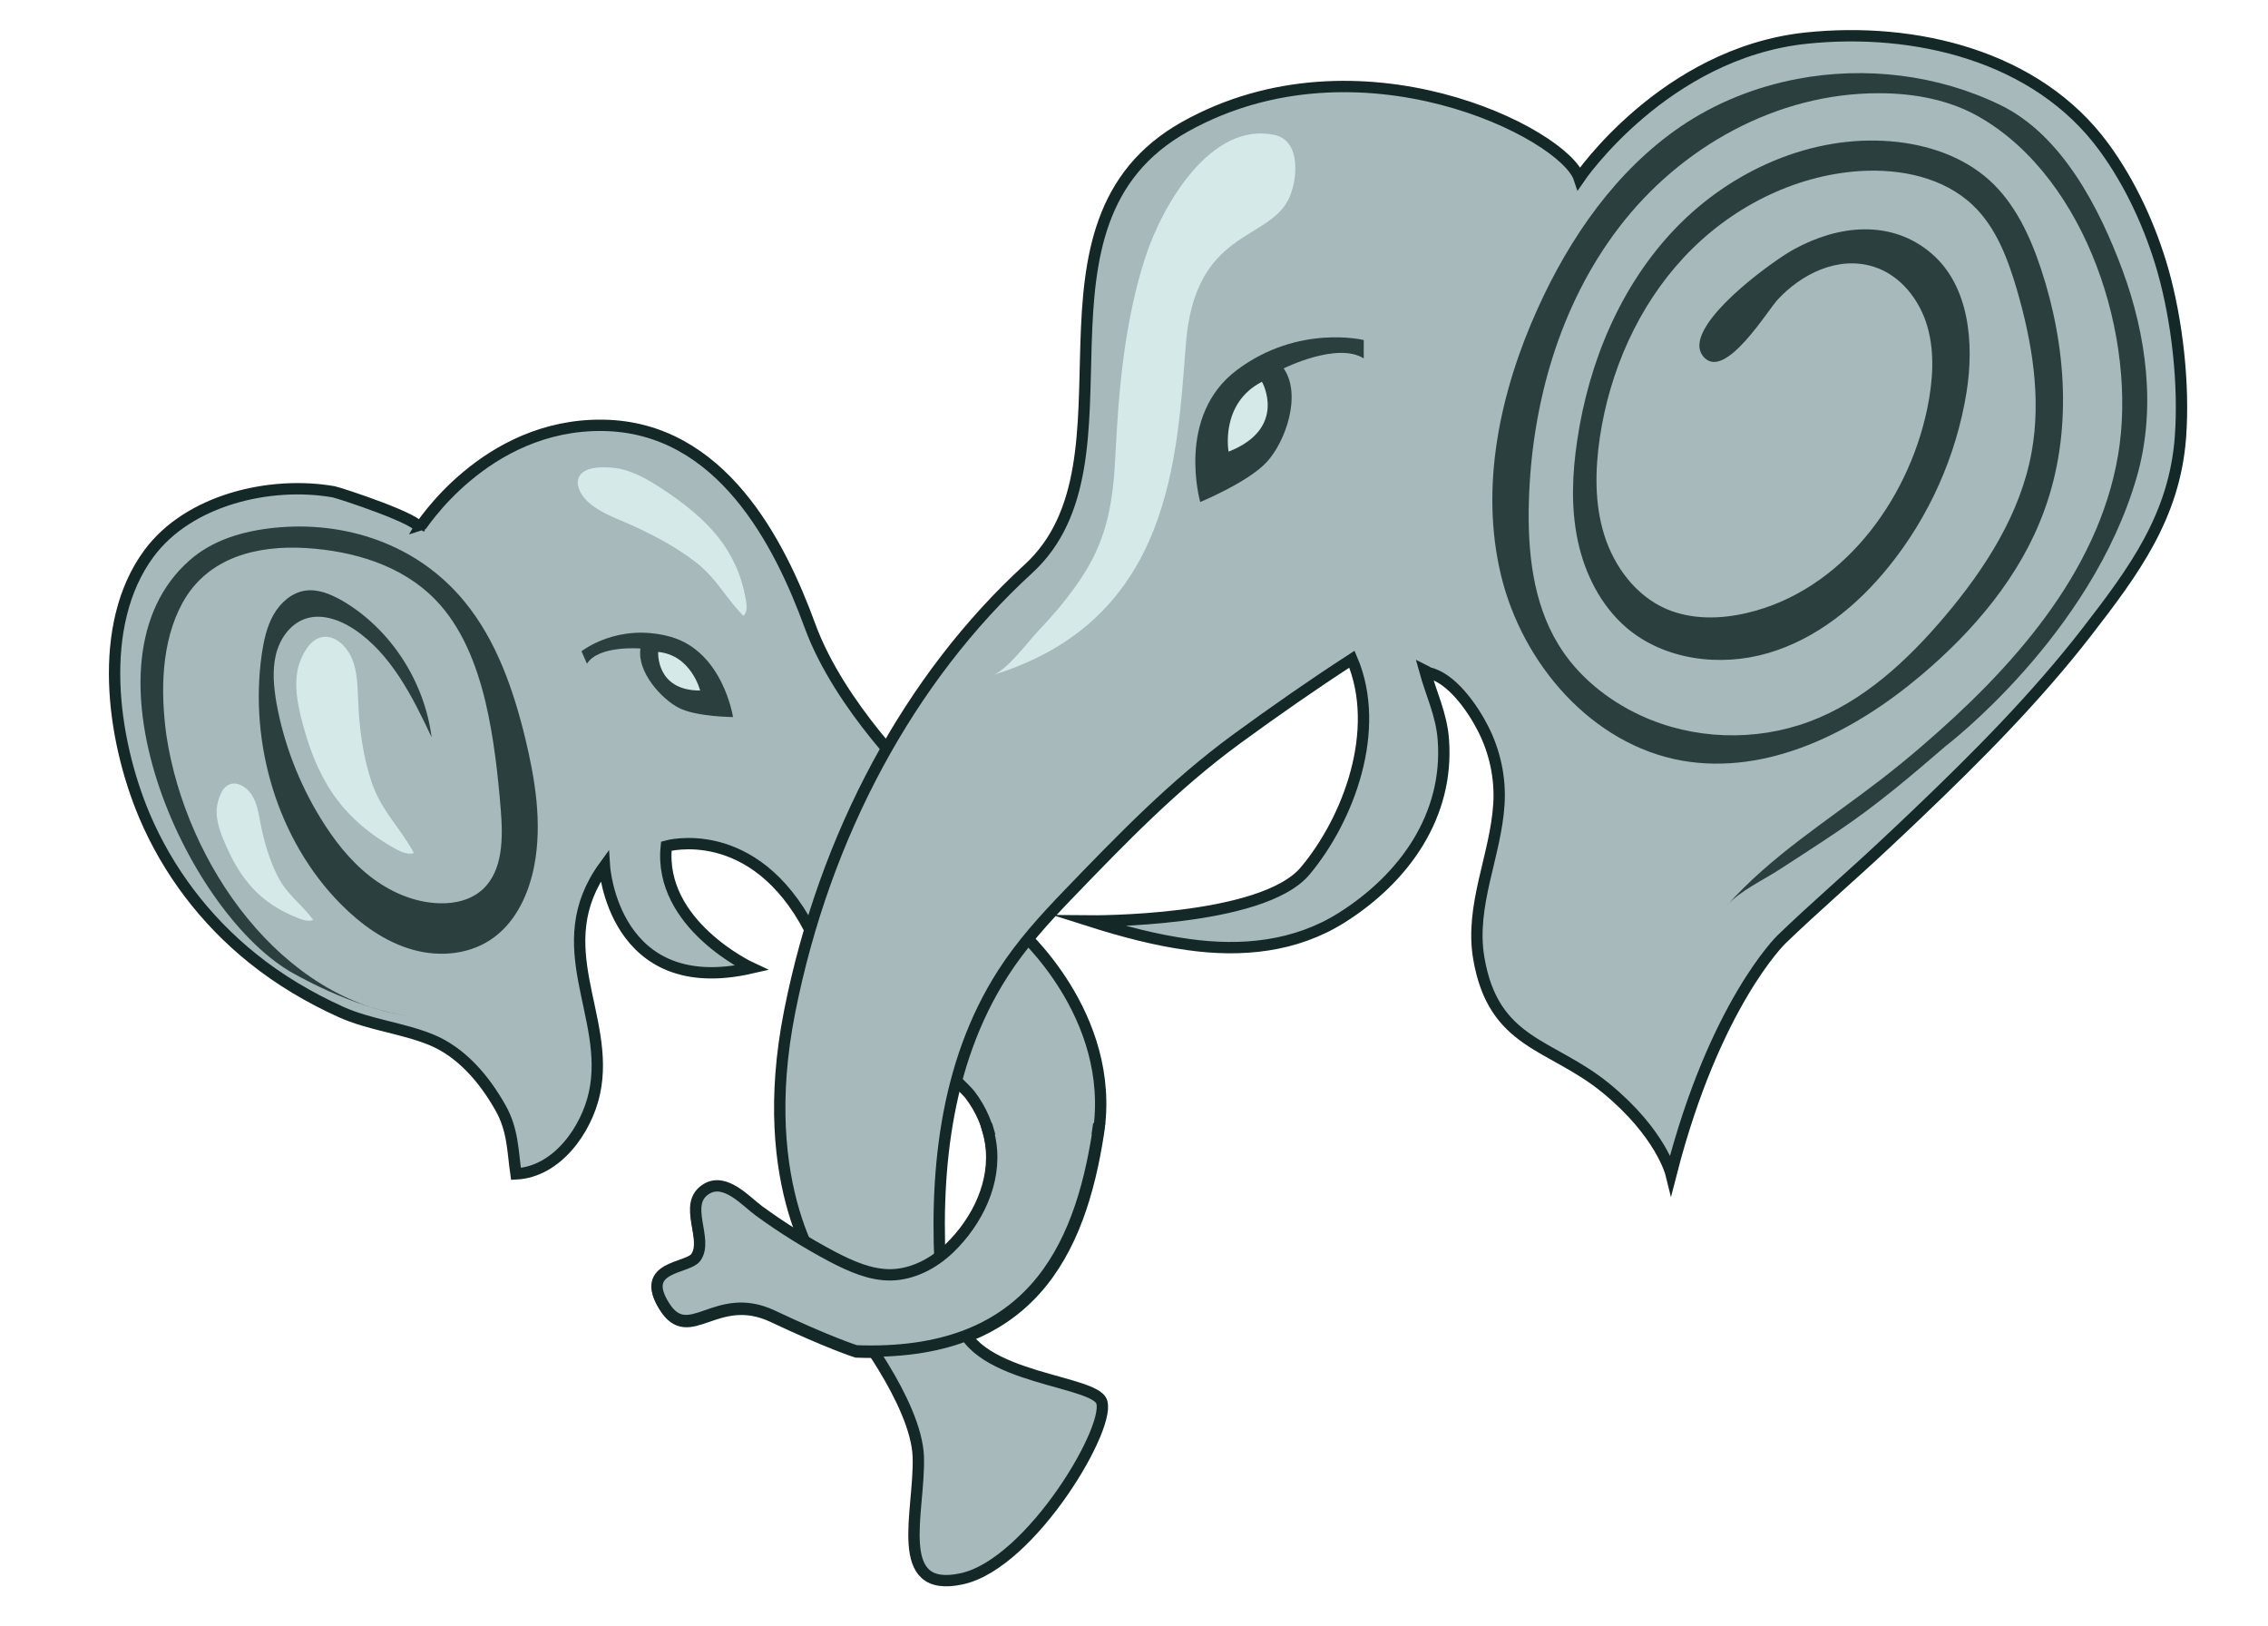 <svg enable-background="new 0 0 1000 716.7" viewBox="0 0 1000 716.7" xmlns="http://www.w3.org/2000/svg"><g fill="#a7b9bb"><path d="m412.2 469.4s36.8-59.6 36.8-59.6 43.4 37.5 35.3 89.8-30.2 99.4-106.7 96.4c0 0-11.8-3.7-36.8-15.5s-36.8 13.2-47.8-4.4c-11-17.7 10.3-16.2 14-21.3 5.8-8.1-6.2-23.7 4.7-30.2 8.3-5 17.3 5.4 23 9.6 10.3 7.5 21.2 14.3 32.5 20.3 8.1 4.3 16.7 8.2 25.8 8 9.7-.1 18.8-5 25.8-11.7 12.3-11.9 20.8-29.1 18.2-46.4-1.2-8-4.5-15.5-9.4-21.9-1-1.4-14.4-14.8-15.4-13.1z" stroke="#142828" stroke-miterlimit="10" stroke-width="5"/><path d="m227.5 517.5c18.1-.9 31.1-19.5 34.6-35.6 7.4-33.9-21.3-64.8 4.4-100.1 0 0 3.7 58.9 64.8 44.9 0 0-41.2-19.1-37.5-53.7 0 0 38.3-11 63.3 36.8l47.8-64.8s-34.6-33.1-47.8-69.2-39-87.6-91.3-88.3c-52.2-.7-80.9 45.6-81 45.6 2.2-3.6-35.4-15.9-37.7-16.3-28-4.9-64 3.5-81.5 27.3-23.2 31.5-16.2 81.5-2 115.3 10.4 24.6 26.9 46.3 47.7 63 11.9 9.6 25.1 17.4 39 23.7 12.7 5.7 26.8 7 39.7 12.2 13.5 5.5 23.6 17.5 30.7 30.1 5.5 9.8 5.3 18.7 6.8 29.1z" stroke="#142828" stroke-miterlimit="10" stroke-width="5"/><path d="m374.7 581.2s29.4 36.8 30.2 61.1c.7 24.3-11.8 60.4 19.1 53.7 30.9-6.6 67.5-69.2 61.4-78.8s-64.4-10.1-62.8-41.2z" stroke="#142828" stroke-miterlimit="10" stroke-width="5"/></g><path d="m190.3 325c-3.2-24.9-18.3-47.9-39.4-60.2-5.1-2.9-10.8-5.3-16.5-4.4-5.8.9-10.8 5.3-13.8 10.6s-4.3 11.4-5.2 17.5c-5.6 39.6 7.1 82 34.8 110 9 9.1 19.7 16.8 31.9 20.2s25.9 2 36-5.7c9.7-7.3 15.2-19.4 17.5-31.6 3.5-18.5.4-37.6-4-55.9-5.3-21.7-12.8-43.3-26.8-60.3-20.8-25.4-52.8-35.8-84.1-32.5-13.3 1.4-26.8 5.2-37.1 14.3-50.7 44.5-2.5 153.2 44 181.1 0 0 28.2 16.9 54.3 20-58-6.9-99.9-67.2-108.5-123.7-2.7-19.4-2.4-41.4 7.1-58.7 11.2-20.3 33.3-25.4 54.5-24.1 20.7 1.3 42.1 7.5 56.9 22.7 11.7 12 18.1 28.4 22.1 44.9 3.7 15.7 5.5 31.8 6.8 47.8 1 12.4 1 26.6-7.8 34.9-5.1 4.8-12.3 6.5-19.2 6.3-11.1-.3-21.9-5-30.8-12s-16-16.2-21.9-25.9c-9.4-15.4-16-32.6-19.2-50.4-1.2-7-1.9-14.2-.3-21.1s6-13.3 12.4-15.8c7.2-2.8 15.4 0 22 4.3 16.3 10.8 25.8 29.6 34.3 47.7z" fill="#2c3f3f"/><path d="m365.1 565.8c-2.2-2.9-32.4-42-16.9-120s53-147.2 105.2-195-7.4-152.3 69.2-195 167.1 2.9 173.7 22.8c0 0 37.5-55.2 100.1-61.8 47.7-5 101.7 7.6 131.3 48.1 11.8 16.1 20.6 35.5 26 54.4 6.3 22.3 9.4 50.2 7.7 73.4-2.6 34.9-20.5 59-41.3 85.9-22.5 29-48.4 55-74.9 80.3-4.7 4.5-9.5 9-14.3 13.5-15 14.1-30.7 27.5-45.5 41.8 0 0-29.4 28.5-48.6 103.3 0 0-4.4-17.9-28.7-37.8s-49.6-19.1-56.1-57.4c-3.9-23.2 7.5-45.1 8.9-67.9.7-11.5-1.8-23.1-7.1-33.4-4.4-8.6-13.7-22.2-23.9-24.4-.5-.4-1.1-.7-1.7-1 2.8 10.2 7.4 19.4 8.2 30.5 2.5 33.6-17.4 61.2-44.9 78.5-20.4 12.8-44 15.1-67.5 11.8-14.7-2-29.2-5.9-43.4-10.4 0 0 75.8.7 94.9-22.1s33.9-62.1 20.6-93.3c-17.3 11.2-34.2 23-50.9 35.2-27.7 20.3-50.4 43.8-74.1 68.4-10.5 10.9-20.7 22.1-28.9 34.9-25.9 40.3-30.4 89.8-27.2 136.5h-49.9z" fill="#a7b9bb" stroke="#142828" stroke-miterlimit="10" stroke-width="5"/><path d="m136.2 284.6c6.8-8.1 15.7-2.3 19.1 6 2.3 5.7 2.3 11.9 2.6 18 .5 12.5 2.1 25.1 6.2 36.9 4.2 12.1 12.7 19.8 18.4 30.6-3.2.8-6.4-.9-9.2-2.5-23.6-13.5-34.1-31.2-40.6-57.5-1.6-6.6-2.8-13.4-1.6-20.1.6-3.6 2.4-8.1 5.1-11.4z" fill="#d6e9e9"/><path d="m261.4 206.4c-9.7 1.9-7.6 10.3-1.3 15.6 4.3 3.6 10 5.9 15.4 8.2 11.1 4.8 21.9 10.4 31.1 17.5 9.4 7.2 13.4 16 21.2 23.8 1.9-1.9 1.5-4.8 1-7.4-3.8-21.4-16.1-35.1-37.6-49.1-5.4-3.5-11.2-6.8-17.6-8.3-3.5-.7-8.3-1-12.2-.3z" fill="#d6e9e9"/><path d="m97.9 348.8c3.7-6.1 10.3-3.1 13.4 2.1 2.1 3.6 2.8 7.8 3.5 11.8 1.6 8.3 4 16.6 7.9 24.1 4 7.7 10.5 12 15.4 18.7-2 .9-4.4.1-6.5-.7-17.2-6.7-26-17.5-33-34.5-1.8-4.2-3.2-8.7-3.1-13.3.2-2.5 1-5.7 2.4-8.2z" fill="#d6e9e9"/><path d="m323.2 316.1s-16.1-.1-23.8-4-18.6-15.9-17-26.2c0 0-18.4-1.6-23.6 6.7l-2.4-5.5s16-12.8 39.2-6.4c23.2 6.5 27.6 35.4 27.6 35.4z" fill="#2c3f3f"/><path d="m308.7 304.4s-3.9-15.6-18.5-17c0 0-1.1 17.1 18.5 17z" fill="#d6e9e9"/><path d="m437.7 297.6c6.1-1.9 15.4-14.5 20.2-19.6 7.4-7.8 14.4-16.1 20.2-25.3 10.4-16.5 12.7-32.4 13.7-51.8 1.4-29.3 4.1-59.3 13.1-87.2 7.6-23.5 29.1-60.3 57.1-54.2 11.7 2.5 10.3 19.9 6.1 28.4-9.2 18.5-41.2 13.5-45.2 63.4-4 50-6 122-85.2 146.3z" fill="#d6e9e9"/><path d="m749.3 152c-.1 2.1.6 4 2.2 5.7 9.4 9.5 27.5-20.3 32.2-25.5 10.5-11.4 26.7-19.6 42.5-14.6 11.7 3.7 20.2 14.5 23.6 26.3s2.4 24.4-.1 36.5c-8.7 41.3-38.3 80.2-79.4 89.8-11.8 2.8-24.6 3-35.7-1.8-13.3-5.8-22.8-18.5-27.2-32.4s-4.1-28.8-2-43.2c4.4-29.3 16.8-57.6 37-79.3s48.3-36.2 77.8-38.1c17.8-1.1 36.8 2.8 49.7 15.1 10.2 9.7 15.3 23.4 19.3 36.9 6.8 23.3 10.9 47.9 6.6 71.8-4.9 27.2-20.4 51.3-38.2 72.4-16.5 19.5-35.9 37.6-59.8 46.5s-51.3 8-74.4-2.7c-14.7-6.8-27.9-17.5-36.3-31.3-11.3-18.5-13.6-41.2-13-62.8 1.2-43.1 13.5-86.7 39.7-121 27.1-35.5 69.6-59.3 114.7-59.2 15.5 0 31.4 2.9 44.8 10.8 46.8 27.3 69.3 97.3 60.6 148.7-8.9 52.5-47.5 94.8-86.5 128.3-6 5.2-12.2 10.2-18.4 15-23.1 17.8-48.1 33.4-67.5 55.2 5.8-6.5 16.3-11.3 23.6-16.1 8.6-5.6 17.2-11.1 25.6-16.8 16.8-11.3 32-24.2 47.3-37.4 0 0 63.9-48.6 84.1-118.4 8.7-30 4.4-62.5-6.3-91.4-10.1-27.2-26.6-59.5-53.8-72.7-27.6-13.4-59.5-17.2-89.6-11.5-18.3 3.5-36 10.5-51.4 21-28.4 19.4-48.8 48.8-63 80.2-16.6 36.7-25.6 78.4-16.2 117.5 9.4 39.2 40.1 74.7 79.7 81.8 37.9 6.7 75.9-12.6 105.3-37.4 23.4-19.7 44-43.9 54.5-72.7 12.5-34 10-72.3-1.4-106.7-4.8-14.5-11.5-28.9-22.8-39.1-11.8-10.6-27.6-15.8-43.4-17.1-35-2.9-70.2 12.8-94.6 38s-38.6 59.2-43.7 94c-2.2 14.7-2.8 29.7.3 44.2s10.1 28.4 21.3 38.1c16.8 14.4 41.4 17.5 62.6 11.3s39.2-20.8 53.1-38c17.9-22.1 29.9-49 34.4-77.1 3.4-21.6 1.2-46.7-15.4-61-17.8-15.3-41.3-12.6-60.7-1.9-7.6 4-41.2 27.8-41.7 42.1z" fill="#2c3f3f"/><path d="m529.2 221.3s21.3-8.8 29.4-17.7c8.1-8.8 15.5-29.4 7.4-41.2 0 0 23.6-11.8 35.3-4.4v-8.1s-28.8-7.1-55.9 13.2-16.2 58.2-16.2 58.2z" fill="#2c3f3f"/><path d="m541.7 199.1s-3.9-21.2 14.7-30.8c.1 0 11.5 20.5-14.7 30.8z" fill="#d6e9e9"/><path d="m435.4 497.6c.6 2.1 1.1 4.2 1.4 6.3 2.6 17.3-5.9 34.5-18.2 46.4-7 6.7-16.1 11.5-25.8 11.7-9.1.1-17.7-3.8-25.8-8-11.3-6-22.1-12.7-32.5-20.3-5.7-4.2-14.7-14.6-23-9.6-10.9 6.6 1.1 22.1-4.7 30.2-3.7 5.1-25 3.7-14 21.3 11 17.7 22.8-7.4 47.8 4.4s36.8 15.5 36.8 15.5c76.5 2.9 98.6-44.2 106.7-96.4.1-.5.1-1 .2-1.5z" fill="#a7b9bb" stroke="#142828" stroke-miterlimit="10" stroke-width="5"/><path d="m481 493.9c-.2 0-.3-.2-.4-.4-.4-.5-.7-1.3-1.1-1.9-.9-1.3-2-2-2.5-4.3-.1-.4-.1-.9-.2-1.2l-.8 5.5c-.1-.1-.2-.2-.3-.3-.5-.6-.9-.8-1.2-.4-.7.8-1.6 1.5-2.4 2.2-.1-.1-.2-.2-.3-.3.4-.8 1-1.5 1.5-2.3.5-.6.3-1.1-.8-1.9-.3-.3-.6-.5-.9-.9-.5-.6-.9-.8-1.2-.4-.9 1.1-2.2 1.8-3.2 2.9-.1.1-.3.2-.5.3-.6.2-1.4.2-2 .4-1.4.4-2.7 1.1-4.5.9-.4 0-.8-.3-1.1-.3-.7.1-1.3.1-2.1 0-2.3-.4-4.6-.7-7.1-1.8-1-.4-2-.6-3-1-1.9-.8-3.8-1.6-5.6-2.3-1.1-.4-2.2-.9-3.3-1.3.5 1.9 1.1 3.7 1.6 5.6-.5-.2-1.1-.4-1.6-.7.5 1.6 1 3.3 1.4 4.9-.8-.3-1.5-.6-2.3-.9.7 2.5 1.5 5 2.2 7.6.2-.1.3-.1.5-.2.1-.2.3-.2.7.1.2.1.3 0 .4-.1s.2-.1.4.1c2.2-.1 4.7.9 7.2 2 .2.1.5.3.6.5 0 0 .1.1.1.1.1-.2.4-.2.8 0 .4 0 .8.4 1.2.7.3-.1.6.2.9.4.6.1 1.1.5 1.3 1.1l.3.3c.4-.1.7.4 1 .7.6.6 1.1.8 1.6.7.6-.2 1.3 0 2 .1.8.2 1.4 0 1.9-.1s1-.2 1.5-.4c.5.4.9.5 1.3.4.6-.2 1.3 0 2 .1.8.2 1.4 0 1.9-.1.7-.2 1.6-.3 2.2-.7.3-.3 1.2.2 1.4-.2.2-.2.4-.3.7-.4 1.1-.3 1.8-1 2.8-1.3.9-.3 1.3-1.1 1.9-1.6s1.2-1.1 1.6-1.8c.1-.2.2-.4.3-.6.1-.1.1-.2.2-.3.1 0 .2 0 .3.1.7.2 1.4.5 2.1.2.2-.1.5-.1.7-.2l1-6.8c-.4-.3-.7-.4-1.1-.5z" fill="#a7b9bb"/></svg>